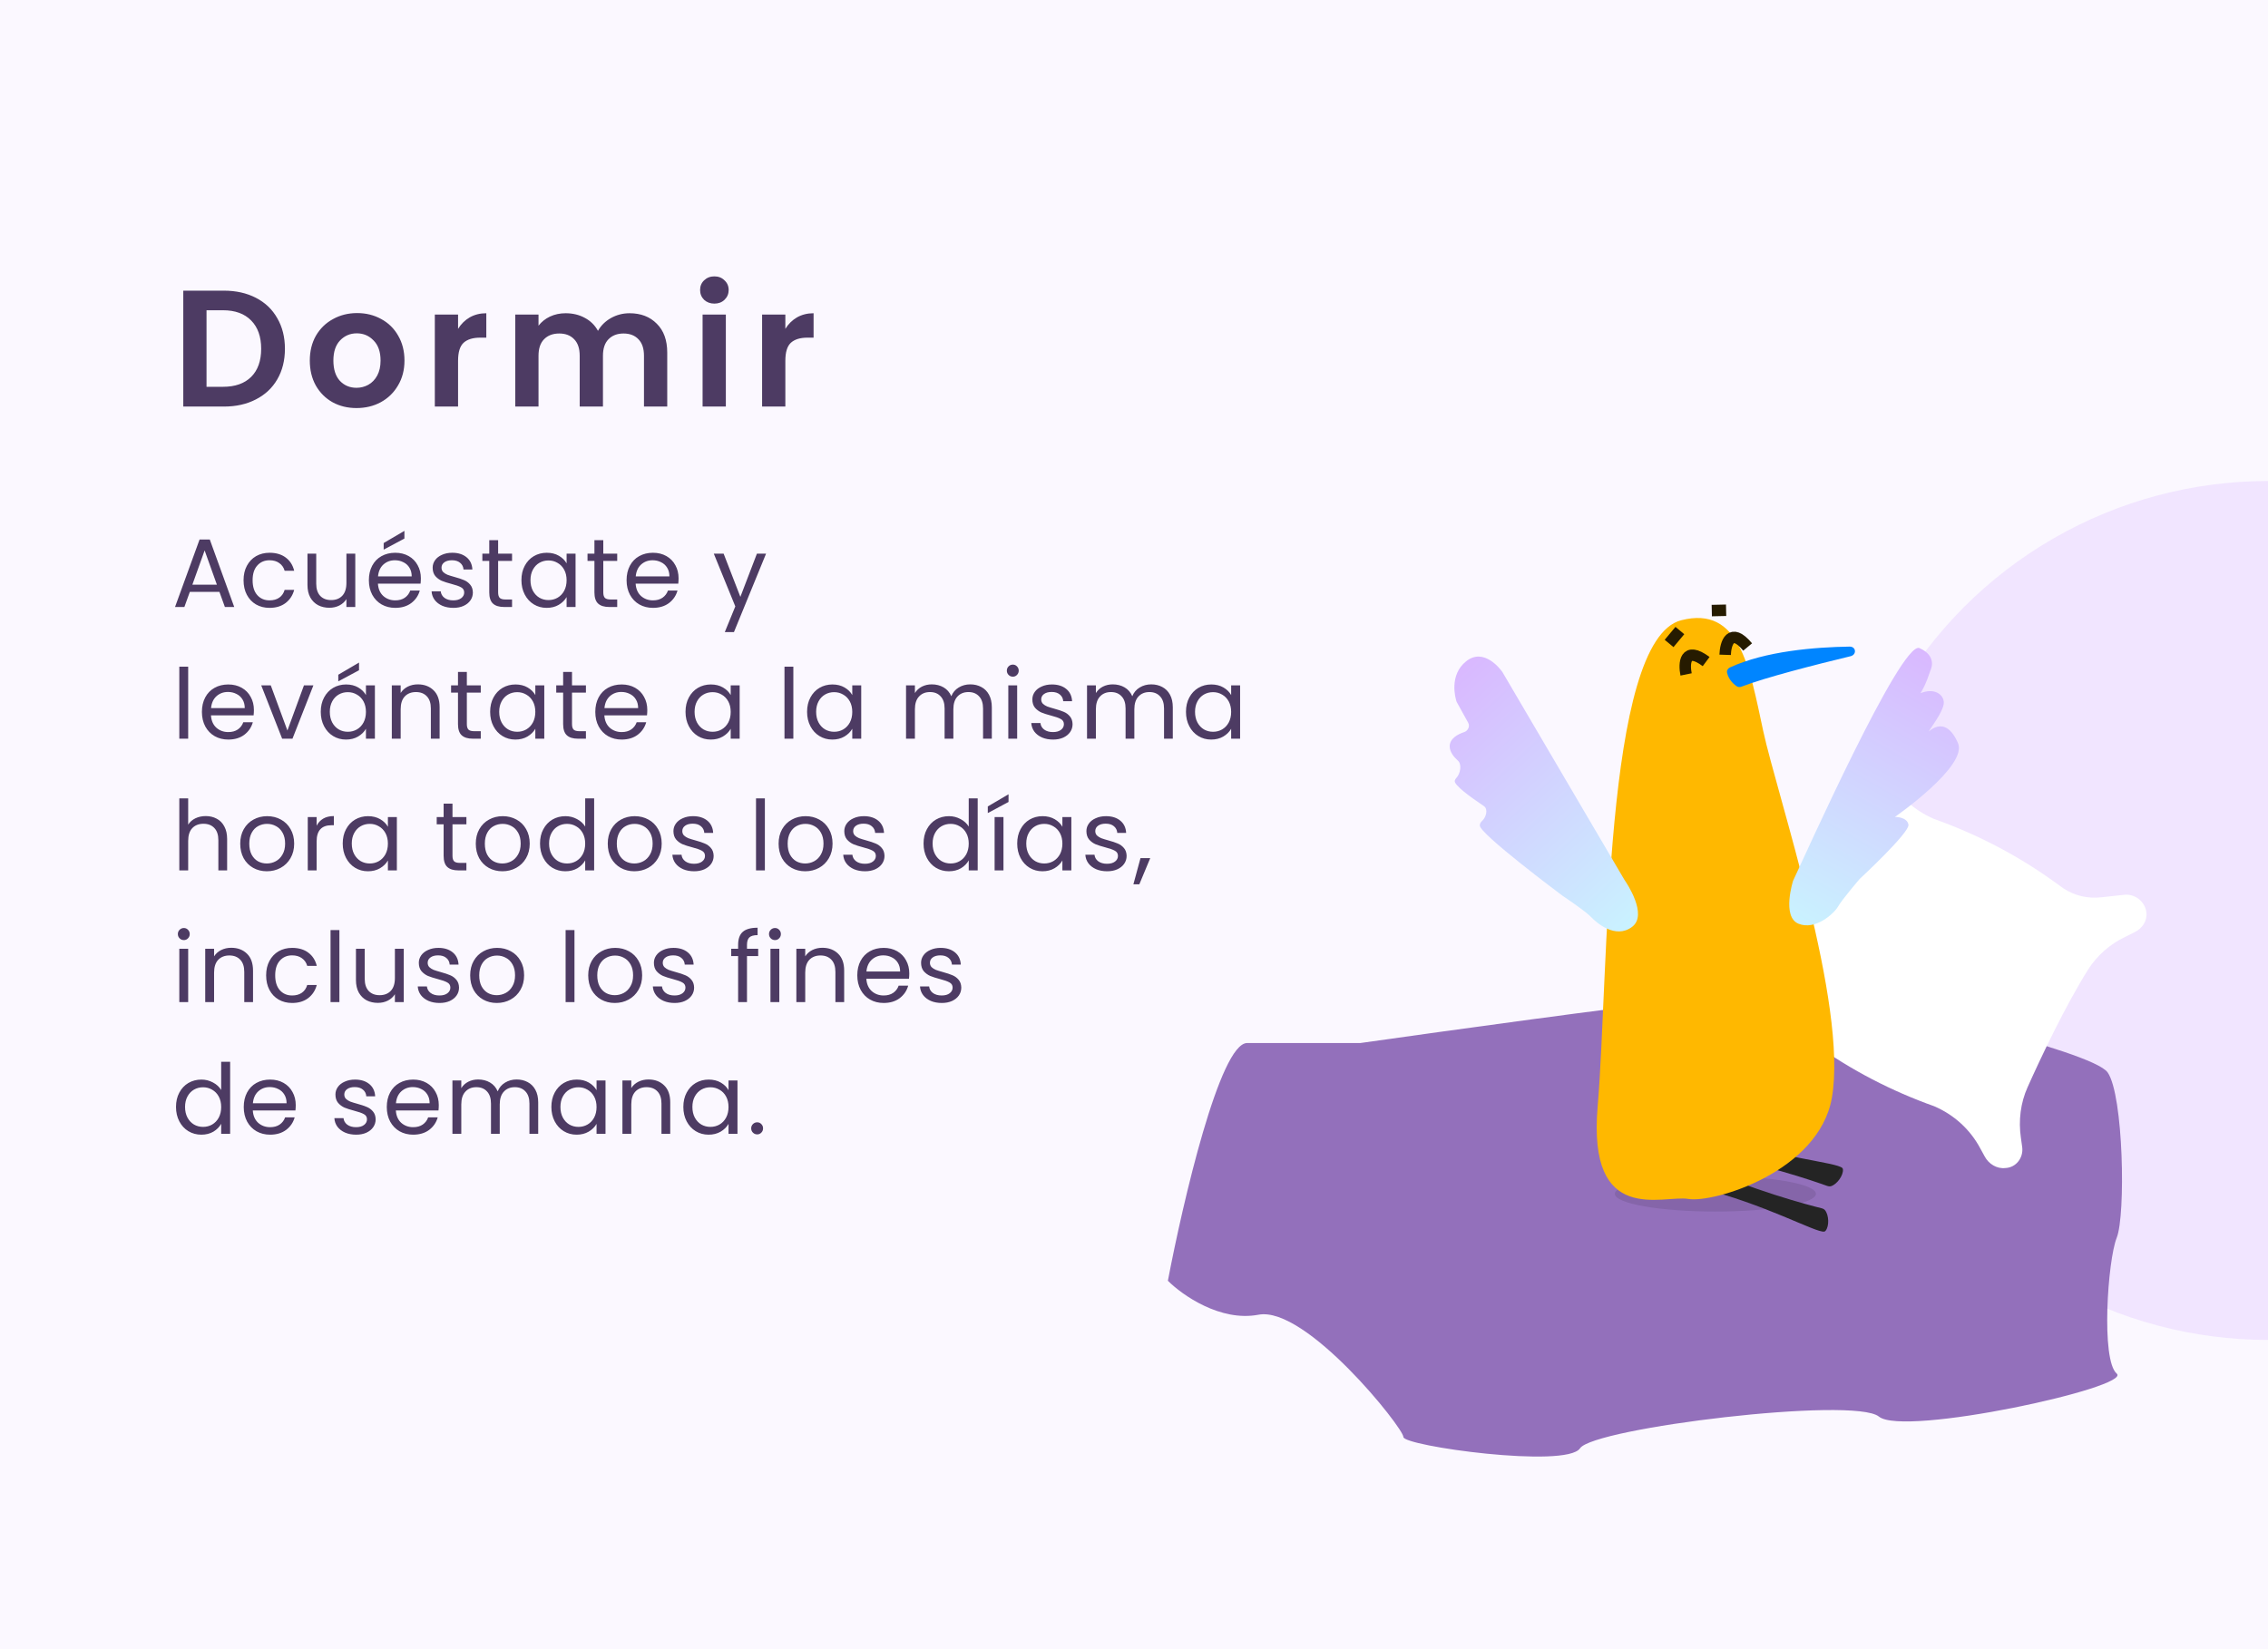 <?xml version="1.0" encoding="UTF-8"?> <svg xmlns="http://www.w3.org/2000/svg" width="396" height="288" viewBox="0 0 396 288" fill="none"><g clip-path="url(#clip0_3601_33745)"><g clip-path="url(#clip1_3601_33745)"><rect width="396" height="288" fill="white"></rect><rect width="396" height="288" fill="#D9B8FF" fill-opacity="0.1"></rect><circle opacity="0.3" cx="396" cy="159" r="75" fill="#D9B8FF"></circle><path d="M39.077 50.758C41.204 50.758 43.069 51.174 44.674 52.005C46.298 52.836 47.545 54.025 48.415 55.572C49.304 57.099 49.749 58.878 49.749 60.908C49.749 62.938 49.304 64.717 48.415 66.244C47.545 67.752 46.298 68.922 44.674 69.753C43.069 70.584 41.204 71 39.077 71H32.001V50.758H39.077ZM38.932 67.549C41.059 67.549 42.702 66.969 43.862 65.809C45.022 64.649 45.602 63.015 45.602 60.908C45.602 58.801 45.022 57.157 43.862 55.978C42.702 54.779 41.059 54.18 38.932 54.18H36.061V67.549H38.932ZM62.242 71.261C60.695 71.261 59.303 70.923 58.066 70.246C56.829 69.55 55.852 68.574 55.137 67.317C54.441 66.06 54.093 64.61 54.093 62.967C54.093 61.324 54.451 59.874 55.166 58.617C55.901 57.36 56.896 56.394 58.153 55.717C59.41 55.021 60.811 54.673 62.358 54.673C63.905 54.673 65.306 55.021 66.563 55.717C67.82 56.394 68.806 57.36 69.521 58.617C70.256 59.874 70.623 61.324 70.623 62.967C70.623 64.61 70.246 66.06 69.492 67.317C68.757 68.574 67.752 69.55 66.476 70.246C65.219 70.923 63.808 71.261 62.242 71.261ZM62.242 67.723C62.977 67.723 63.663 67.549 64.301 67.201C64.958 66.834 65.48 66.292 65.867 65.577C66.254 64.862 66.447 63.992 66.447 62.967C66.447 61.44 66.041 60.27 65.229 59.458C64.436 58.627 63.46 58.211 62.3 58.211C61.14 58.211 60.164 58.627 59.371 59.458C58.598 60.27 58.211 61.44 58.211 62.967C58.211 64.494 58.588 65.674 59.342 66.505C60.115 67.317 61.082 67.723 62.242 67.723ZM79.981 57.428C80.503 56.577 81.18 55.91 82.011 55.427C82.862 54.944 83.829 54.702 84.911 54.702V58.965H83.838C82.562 58.965 81.596 59.265 80.938 59.864C80.3 60.463 79.981 61.507 79.981 62.996V71H75.921V54.934H79.981V57.428ZM109.918 54.702C111.89 54.702 113.475 55.311 114.674 56.529C115.892 57.728 116.501 59.41 116.501 61.575V71H112.441V62.126C112.441 60.869 112.122 59.912 111.484 59.255C110.846 58.578 109.976 58.24 108.874 58.24C107.772 58.24 106.892 58.578 106.235 59.255C105.597 59.912 105.278 60.869 105.278 62.126V71H101.218V62.126C101.218 60.869 100.899 59.912 100.261 59.255C99.623 58.578 98.753 58.24 97.651 58.24C96.529 58.24 95.64 58.578 94.983 59.255C94.345 59.912 94.026 60.869 94.026 62.126V71H89.966V54.934H94.026V56.877C94.548 56.2 95.215 55.669 96.027 55.282C96.858 54.895 97.767 54.702 98.753 54.702C100.01 54.702 101.131 54.973 102.117 55.514C103.103 56.036 103.867 56.79 104.408 57.776C104.93 56.848 105.684 56.104 106.67 55.543C107.675 54.982 108.758 54.702 109.918 54.702ZM124.733 53.02C124.017 53.02 123.418 52.798 122.935 52.353C122.471 51.889 122.239 51.319 122.239 50.642C122.239 49.965 122.471 49.405 122.935 48.96C123.418 48.496 124.017 48.264 124.733 48.264C125.448 48.264 126.038 48.496 126.502 48.96C126.985 49.405 127.227 49.965 127.227 50.642C127.227 51.319 126.985 51.889 126.502 52.353C126.038 52.798 125.448 53.02 124.733 53.02ZM126.734 54.934V71H122.674V54.934H126.734ZM137.125 57.428C137.647 56.577 138.324 55.91 139.155 55.427C140.006 54.944 140.972 54.702 142.055 54.702V58.965H140.982C139.706 58.965 138.739 59.265 138.082 59.864C137.444 60.463 137.125 61.507 137.125 62.996V71H133.065V54.934H137.125V57.428Z" fill="#4D3B63"></path><path d="M38.313 103.365H33.145L32.193 106H30.561L34.845 94.219H36.63L40.897 106H39.265L38.313 103.365ZM37.871 102.107L35.729 96.123L33.587 102.107H37.871ZM42.526 101.325C42.526 100.362 42.719 99.523 43.104 98.809C43.489 98.084 44.022 97.523 44.702 97.126C45.393 96.729 46.181 96.531 47.065 96.531C48.21 96.531 49.15 96.809 49.887 97.364C50.635 97.919 51.128 98.69 51.366 99.676H49.7C49.541 99.109 49.23 98.662 48.765 98.333C48.312 98.004 47.745 97.84 47.065 97.84C46.181 97.84 45.467 98.146 44.923 98.758C44.379 99.359 44.107 100.214 44.107 101.325C44.107 102.447 44.379 103.314 44.923 103.926C45.467 104.538 46.181 104.844 47.065 104.844C47.745 104.844 48.312 104.685 48.765 104.368C49.218 104.051 49.53 103.597 49.7 103.008H51.366C51.117 103.96 50.618 104.725 49.87 105.303C49.122 105.87 48.187 106.153 47.065 106.153C46.181 106.153 45.393 105.955 44.702 105.558C44.022 105.161 43.489 104.6 43.104 103.875C42.719 103.15 42.526 102.3 42.526 101.325ZM62.032 96.684V106H60.485V104.623C60.191 105.099 59.777 105.473 59.244 105.745C58.723 106.006 58.145 106.136 57.51 106.136C56.785 106.136 56.133 105.989 55.555 105.694C54.977 105.388 54.518 104.935 54.178 104.334C53.85 103.733 53.685 103.002 53.685 102.141V96.684H55.215V101.937C55.215 102.855 55.448 103.563 55.912 104.062C56.377 104.549 57.012 104.793 57.816 104.793C58.644 104.793 59.295 104.538 59.771 104.028C60.247 103.518 60.485 102.776 60.485 101.801V96.684H62.032ZM73.484 100.985C73.484 101.28 73.467 101.591 73.433 101.92H65.987C66.044 102.838 66.356 103.558 66.922 104.079C67.5 104.589 68.197 104.844 69.013 104.844C69.682 104.844 70.237 104.691 70.679 104.385C71.133 104.068 71.45 103.648 71.631 103.127H73.297C73.048 104.022 72.549 104.753 71.801 105.32C71.053 105.875 70.124 106.153 69.013 106.153C68.129 106.153 67.336 105.955 66.633 105.558C65.942 105.161 65.398 104.6 65.001 103.875C64.605 103.138 64.406 102.288 64.406 101.325C64.406 100.362 64.599 99.517 64.984 98.792C65.37 98.067 65.908 97.511 66.599 97.126C67.302 96.729 68.107 96.531 69.013 96.531C69.897 96.531 70.679 96.724 71.359 97.109C72.039 97.494 72.561 98.027 72.923 98.707C73.297 99.376 73.484 100.135 73.484 100.985ZM71.886 100.662C71.886 100.073 71.756 99.568 71.495 99.149C71.235 98.718 70.878 98.395 70.424 98.18C69.982 97.953 69.489 97.84 68.945 97.84C68.163 97.84 67.495 98.089 66.939 98.588C66.395 99.087 66.084 99.778 66.004 100.662H71.886ZM70.611 94.049L66.99 95.987V94.831L70.611 92.706V94.049ZM79.164 106.153C78.45 106.153 77.81 106.034 77.243 105.796C76.677 105.547 76.229 105.207 75.9 104.776C75.572 104.334 75.39 103.83 75.356 103.263H76.954C77 103.728 77.215 104.107 77.6 104.402C77.997 104.697 78.513 104.844 79.147 104.844C79.737 104.844 80.201 104.714 80.541 104.453C80.881 104.192 81.051 103.864 81.051 103.467C81.051 103.059 80.87 102.759 80.507 102.566C80.145 102.362 79.584 102.164 78.824 101.971C78.133 101.79 77.566 101.608 77.124 101.427C76.694 101.234 76.32 100.957 76.002 100.594C75.696 100.22 75.543 99.733 75.543 99.132C75.543 98.656 75.685 98.22 75.968 97.823C76.252 97.426 76.654 97.115 77.175 96.888C77.697 96.65 78.292 96.531 78.96 96.531C79.992 96.531 80.825 96.792 81.459 97.313C82.094 97.834 82.434 98.548 82.479 99.455H80.932C80.898 98.968 80.7 98.577 80.337 98.282C79.986 97.987 79.51 97.84 78.909 97.84C78.354 97.84 77.912 97.959 77.583 98.197C77.255 98.435 77.09 98.747 77.09 99.132C77.09 99.438 77.187 99.693 77.379 99.897C77.583 100.09 77.833 100.248 78.127 100.373C78.433 100.486 78.853 100.617 79.385 100.764C80.054 100.945 80.598 101.127 81.017 101.308C81.437 101.478 81.794 101.739 82.088 102.09C82.394 102.441 82.553 102.9 82.564 103.467C82.564 103.977 82.423 104.436 82.139 104.844C81.856 105.252 81.454 105.575 80.932 105.813C80.422 106.04 79.833 106.153 79.164 106.153ZM86.975 97.959V103.45C86.975 103.903 87.071 104.226 87.264 104.419C87.457 104.6 87.791 104.691 88.267 104.691H89.406V106H88.012C87.151 106 86.505 105.802 86.074 105.405C85.643 105.008 85.428 104.357 85.428 103.45V97.959H84.221V96.684H85.428V94.338H86.975V96.684H89.406V97.959H86.975ZM91.043 101.308C91.043 100.356 91.235 99.523 91.621 98.809C92.006 98.084 92.533 97.523 93.201 97.126C93.882 96.729 94.635 96.531 95.463 96.531C96.278 96.531 96.987 96.707 97.588 97.058C98.188 97.409 98.636 97.851 98.93 98.384V96.684H100.494V106H98.93V104.266C98.624 104.81 98.165 105.263 97.553 105.626C96.953 105.977 96.25 106.153 95.445 106.153C94.618 106.153 93.87 105.949 93.201 105.541C92.533 105.133 92.006 104.561 91.621 103.824C91.235 103.087 91.043 102.249 91.043 101.308ZM98.93 101.325C98.93 100.622 98.789 100.01 98.505 99.489C98.222 98.968 97.837 98.571 97.35 98.299C96.874 98.016 96.347 97.874 95.769 97.874C95.191 97.874 94.663 98.01 94.188 98.282C93.712 98.554 93.332 98.951 93.049 99.472C92.765 99.993 92.624 100.605 92.624 101.308C92.624 102.022 92.765 102.645 93.049 103.178C93.332 103.699 93.712 104.102 94.188 104.385C94.663 104.657 95.191 104.793 95.769 104.793C96.347 104.793 96.874 104.657 97.35 104.385C97.837 104.102 98.222 103.699 98.505 103.178C98.789 102.645 98.93 102.028 98.93 101.325ZM105.336 97.959V103.45C105.336 103.903 105.432 104.226 105.625 104.419C105.817 104.6 106.152 104.691 106.628 104.691H107.767V106H106.373C105.511 106 104.865 105.802 104.435 105.405C104.004 105.008 103.789 104.357 103.789 103.45V97.959H102.582V96.684H103.789V94.338H105.336V96.684H107.767V97.959H105.336ZM118.481 100.985C118.481 101.28 118.464 101.591 118.43 101.92H110.984C111.041 102.838 111.352 103.558 111.919 104.079C112.497 104.589 113.194 104.844 114.01 104.844C114.679 104.844 115.234 104.691 115.676 104.385C116.129 104.068 116.447 103.648 116.628 103.127H118.294C118.045 104.022 117.546 104.753 116.798 105.32C116.05 105.875 115.121 106.153 114.01 106.153C113.126 106.153 112.333 105.955 111.63 105.558C110.939 105.161 110.395 104.6 109.998 103.875C109.601 103.138 109.403 102.288 109.403 101.325C109.403 100.362 109.596 99.517 109.981 98.792C110.366 98.067 110.905 97.511 111.596 97.126C112.299 96.729 113.103 96.531 114.01 96.531C114.894 96.531 115.676 96.724 116.356 97.109C117.036 97.494 117.557 98.027 117.92 98.707C118.294 99.376 118.481 100.135 118.481 100.985ZM116.883 100.662C116.883 100.073 116.753 99.568 116.492 99.149C116.231 98.718 115.874 98.395 115.421 98.18C114.979 97.953 114.486 97.84 113.942 97.84C113.16 97.84 112.491 98.089 111.936 98.588C111.392 99.087 111.08 99.778 111.001 100.662H116.883ZM133.759 96.684L128.149 110.386H126.551L128.387 105.898L124.63 96.684H126.347L129.271 104.232L132.161 96.684H133.759ZM32.856 116.42V129H31.309V116.42H32.856ZM44.333 123.985C44.333 124.28 44.316 124.591 44.282 124.92H36.836C36.892 125.838 37.204 126.558 37.771 127.079C38.349 127.589 39.046 127.844 39.862 127.844C40.53 127.844 41.086 127.691 41.528 127.385C41.981 127.068 42.298 126.648 42.48 126.127H44.146C43.896 127.022 43.398 127.753 42.65 128.32C41.902 128.875 40.972 129.153 39.862 129.153C38.978 129.153 38.184 128.955 37.482 128.558C36.79 128.161 36.246 127.6 35.85 126.875C35.453 126.138 35.255 125.288 35.255 124.325C35.255 123.362 35.447 122.517 35.833 121.792C36.218 121.067 36.756 120.511 37.448 120.126C38.15 119.729 38.955 119.531 39.862 119.531C40.746 119.531 41.528 119.724 42.208 120.109C42.888 120.494 43.409 121.027 43.772 121.707C44.146 122.376 44.333 123.135 44.333 123.985ZM42.735 123.662C42.735 123.073 42.604 122.568 42.344 122.149C42.083 121.718 41.726 121.395 41.273 121.18C40.831 120.953 40.338 120.84 39.794 120.84C39.012 120.84 38.343 121.089 37.788 121.588C37.244 122.087 36.932 122.778 36.853 123.662H42.735ZM50.183 127.572L53.073 119.684H54.722L51.067 129H49.265L45.61 119.684H47.276L50.183 127.572ZM56.006 124.308C56.006 123.356 56.199 122.523 56.584 121.809C56.969 121.084 57.496 120.523 58.165 120.126C58.845 119.729 59.599 119.531 60.426 119.531C61.242 119.531 61.95 119.707 62.551 120.058C63.152 120.409 63.599 120.851 63.894 121.384V119.684H65.458V129H63.894V127.266C63.588 127.81 63.129 128.263 62.517 128.626C61.916 128.977 61.214 129.153 60.409 129.153C59.582 129.153 58.834 128.949 58.165 128.541C57.496 128.133 56.969 127.561 56.584 126.824C56.199 126.087 56.006 125.249 56.006 124.308ZM63.894 124.325C63.894 123.622 63.752 123.01 63.469 122.489C63.186 121.968 62.8 121.571 62.313 121.299C61.837 121.016 61.31 120.874 60.732 120.874C60.154 120.874 59.627 121.01 59.151 121.282C58.675 121.554 58.295 121.951 58.012 122.472C57.729 122.993 57.587 123.605 57.587 124.308C57.587 125.022 57.729 125.645 58.012 126.178C58.295 126.699 58.675 127.102 59.151 127.385C59.627 127.657 60.154 127.793 60.732 127.793C61.31 127.793 61.837 127.657 62.313 127.385C62.8 127.102 63.186 126.699 63.469 126.178C63.752 125.645 63.894 125.028 63.894 124.325ZM62.687 117.049L59.066 118.987V117.831L62.687 115.706V117.049ZM72.951 119.514C74.085 119.514 75.002 119.86 75.705 120.551C76.408 121.231 76.759 122.217 76.759 123.509V129H75.229V123.73C75.229 122.801 74.997 122.092 74.532 121.605C74.067 121.106 73.433 120.857 72.628 120.857C71.812 120.857 71.16 121.112 70.673 121.622C70.197 122.132 69.959 122.874 69.959 123.849V129H68.412V119.684H69.959V121.01C70.265 120.534 70.679 120.166 71.2 119.905C71.733 119.644 72.317 119.514 72.951 119.514ZM81.513 120.959V126.45C81.513 126.903 81.609 127.226 81.802 127.419C81.995 127.6 82.329 127.691 82.805 127.691H83.944V129H82.55C81.689 129 81.043 128.802 80.612 128.405C80.181 128.008 79.966 127.357 79.966 126.45V120.959H78.759V119.684H79.966V117.338H81.513V119.684H83.944V120.959H81.513ZM85.581 124.308C85.581 123.356 85.773 122.523 86.159 121.809C86.544 121.084 87.071 120.523 87.74 120.126C88.42 119.729 89.173 119.531 90.001 119.531C90.817 119.531 91.525 119.707 92.126 120.058C92.726 120.409 93.174 120.851 93.469 121.384V119.684H95.033V129H93.469V127.266C93.163 127.81 92.704 128.263 92.092 128.626C91.491 128.977 90.788 129.153 89.984 129.153C89.156 129.153 88.408 128.949 87.74 128.541C87.071 128.133 86.544 127.561 86.159 126.824C85.773 126.087 85.581 125.249 85.581 124.308ZM93.469 124.325C93.469 123.622 93.327 123.01 93.044 122.489C92.76 121.968 92.375 121.571 91.888 121.299C91.412 121.016 90.885 120.874 90.307 120.874C89.729 120.874 89.202 121.01 88.726 121.282C88.25 121.554 87.87 121.951 87.587 122.472C87.303 122.993 87.162 123.605 87.162 124.308C87.162 125.022 87.303 125.645 87.587 126.178C87.87 126.699 88.25 127.102 88.726 127.385C89.202 127.657 89.729 127.793 90.307 127.793C90.885 127.793 91.412 127.657 91.888 127.385C92.375 127.102 92.76 126.699 93.044 126.178C93.327 125.645 93.469 125.028 93.469 124.325ZM99.874 120.959V126.45C99.874 126.903 99.97 127.226 100.163 127.419C100.356 127.6 100.69 127.691 101.166 127.691H102.305V129H100.911C100.05 129 99.403 128.802 98.973 128.405C98.542 128.008 98.327 127.357 98.327 126.45V120.959H97.12V119.684H98.327V117.338H99.874V119.684H102.305V120.959H99.874ZM113.019 123.985C113.019 124.28 113.002 124.591 112.968 124.92H105.522C105.579 125.838 105.891 126.558 106.457 127.079C107.035 127.589 107.732 127.844 108.548 127.844C109.217 127.844 109.772 127.691 110.214 127.385C110.668 127.068 110.985 126.648 111.166 126.127H112.832C112.583 127.022 112.084 127.753 111.336 128.32C110.588 128.875 109.659 129.153 108.548 129.153C107.664 129.153 106.871 128.955 106.168 128.558C105.477 128.161 104.933 127.6 104.536 126.875C104.14 126.138 103.941 125.288 103.941 124.325C103.941 123.362 104.134 122.517 104.519 121.792C104.905 121.067 105.443 120.511 106.134 120.126C106.837 119.729 107.642 119.531 108.548 119.531C109.432 119.531 110.214 119.724 110.894 120.109C111.574 120.494 112.096 121.027 112.458 121.707C112.832 122.376 113.019 123.135 113.019 123.985ZM111.421 123.662C111.421 123.073 111.291 122.568 111.03 122.149C110.77 121.718 110.413 121.395 109.959 121.18C109.517 120.953 109.024 120.84 108.48 120.84C107.698 120.84 107.03 121.089 106.474 121.588C105.93 122.087 105.619 122.778 105.539 123.662H111.421ZM119.695 124.308C119.695 123.356 119.888 122.523 120.273 121.809C120.659 121.084 121.186 120.523 121.854 120.126C122.534 119.729 123.288 119.531 124.115 119.531C124.931 119.531 125.64 119.707 126.24 120.058C126.841 120.409 127.289 120.851 127.583 121.384V119.684H129.147V129H127.583V127.266C127.277 127.81 126.818 128.263 126.206 128.626C125.606 128.977 124.903 129.153 124.098 129.153C123.271 129.153 122.523 128.949 121.854 128.541C121.186 128.133 120.659 127.561 120.273 126.824C119.888 126.087 119.695 125.249 119.695 124.308ZM127.583 124.325C127.583 123.622 127.442 123.01 127.158 122.489C126.875 121.968 126.49 121.571 126.002 121.299C125.526 121.016 124.999 120.874 124.421 120.874C123.843 120.874 123.316 121.01 122.84 121.282C122.364 121.554 121.985 121.951 121.701 122.472C121.418 122.993 121.276 123.605 121.276 124.308C121.276 125.022 121.418 125.645 121.701 126.178C121.985 126.699 122.364 127.102 122.84 127.385C123.316 127.657 123.843 127.793 124.421 127.793C124.999 127.793 125.526 127.657 126.002 127.385C126.49 127.102 126.875 126.699 127.158 126.178C127.442 125.645 127.583 125.028 127.583 124.325ZM138.521 116.42V129H136.974V116.42H138.521ZM140.92 124.308C140.92 123.356 141.112 122.523 141.498 121.809C141.883 121.084 142.41 120.523 143.079 120.126C143.759 119.729 144.512 119.531 145.34 119.531C146.156 119.531 146.864 119.707 147.465 120.058C148.065 120.409 148.513 120.851 148.808 121.384V119.684H150.372V129H148.808V127.266C148.502 127.81 148.043 128.263 147.431 128.626C146.83 128.977 146.127 129.153 145.323 129.153C144.495 129.153 143.747 128.949 143.079 128.541C142.41 128.133 141.883 127.561 141.498 126.824C141.112 126.087 140.92 125.249 140.92 124.308ZM148.808 124.325C148.808 123.622 148.666 123.01 148.383 122.489C148.099 121.968 147.714 121.571 147.227 121.299C146.751 121.016 146.224 120.874 145.646 120.874C145.068 120.874 144.541 121.01 144.065 121.282C143.589 121.554 143.209 121.951 142.926 122.472C142.642 122.993 142.501 123.605 142.501 124.308C142.501 125.022 142.642 125.645 142.926 126.178C143.209 126.699 143.589 127.102 144.065 127.385C144.541 127.657 145.068 127.793 145.646 127.793C146.224 127.793 146.751 127.657 147.227 127.385C147.714 127.102 148.099 126.699 148.383 126.178C148.666 125.645 148.808 125.028 148.808 124.325ZM169.401 119.514C170.126 119.514 170.772 119.667 171.339 119.973C171.906 120.268 172.353 120.715 172.682 121.316C173.011 121.917 173.175 122.648 173.175 123.509V129H171.645V123.73C171.645 122.801 171.413 122.092 170.948 121.605C170.495 121.106 169.877 120.857 169.095 120.857C168.29 120.857 167.65 121.118 167.174 121.639C166.698 122.149 166.46 122.891 166.46 123.866V129H164.93V123.73C164.93 122.801 164.698 122.092 164.233 121.605C163.78 121.106 163.162 120.857 162.38 120.857C161.575 120.857 160.935 121.118 160.459 121.639C159.983 122.149 159.745 122.891 159.745 123.866V129H158.198V119.684H159.745V121.027C160.051 120.54 160.459 120.166 160.969 119.905C161.49 119.644 162.063 119.514 162.686 119.514C163.468 119.514 164.159 119.69 164.76 120.041C165.361 120.392 165.808 120.908 166.103 121.588C166.364 120.931 166.794 120.421 167.395 120.058C167.996 119.695 168.664 119.514 169.401 119.514ZM176.852 118.171C176.557 118.171 176.308 118.069 176.104 117.865C175.9 117.661 175.798 117.412 175.798 117.117C175.798 116.822 175.9 116.573 176.104 116.369C176.308 116.165 176.557 116.063 176.852 116.063C177.135 116.063 177.373 116.165 177.566 116.369C177.77 116.573 177.872 116.822 177.872 117.117C177.872 117.412 177.77 117.661 177.566 117.865C177.373 118.069 177.135 118.171 176.852 118.171ZM177.6 119.684V129H176.053V119.684H177.6ZM183.874 129.153C183.16 129.153 182.52 129.034 181.953 128.796C181.387 128.547 180.939 128.207 180.61 127.776C180.282 127.334 180.1 126.83 180.066 126.263H181.664C181.71 126.728 181.925 127.107 182.31 127.402C182.707 127.697 183.223 127.844 183.857 127.844C184.447 127.844 184.911 127.714 185.251 127.453C185.591 127.192 185.761 126.864 185.761 126.467C185.761 126.059 185.58 125.759 185.217 125.566C184.855 125.362 184.294 125.164 183.534 124.971C182.843 124.79 182.276 124.608 181.834 124.427C181.404 124.234 181.03 123.957 180.712 123.594C180.406 123.22 180.253 122.733 180.253 122.132C180.253 121.656 180.395 121.22 180.678 120.823C180.962 120.426 181.364 120.115 181.885 119.888C182.407 119.65 183.002 119.531 183.67 119.531C184.702 119.531 185.535 119.792 186.169 120.313C186.804 120.834 187.144 121.548 187.189 122.455H185.642C185.608 121.968 185.41 121.577 185.047 121.282C184.696 120.987 184.22 120.84 183.619 120.84C183.064 120.84 182.622 120.959 182.293 121.197C181.965 121.435 181.8 121.747 181.8 122.132C181.8 122.438 181.897 122.693 182.089 122.897C182.293 123.09 182.543 123.248 182.837 123.373C183.143 123.486 183.563 123.617 184.095 123.764C184.764 123.945 185.308 124.127 185.727 124.308C186.147 124.478 186.504 124.739 186.798 125.09C187.104 125.441 187.263 125.9 187.274 126.467C187.274 126.977 187.133 127.436 186.849 127.844C186.566 128.252 186.164 128.575 185.642 128.813C185.132 129.04 184.543 129.153 183.874 129.153ZM201.001 119.514C201.726 119.514 202.372 119.667 202.939 119.973C203.506 120.268 203.953 120.715 204.282 121.316C204.611 121.917 204.775 122.648 204.775 123.509V129H203.245V123.73C203.245 122.801 203.013 122.092 202.548 121.605C202.095 121.106 201.477 120.857 200.695 120.857C199.89 120.857 199.25 121.118 198.774 121.639C198.298 122.149 198.06 122.891 198.06 123.866V129H196.53V123.73C196.53 122.801 196.298 122.092 195.833 121.605C195.38 121.106 194.762 120.857 193.98 120.857C193.175 120.857 192.535 121.118 192.059 121.639C191.583 122.149 191.345 122.891 191.345 123.866V129H189.798V119.684H191.345V121.027C191.651 120.54 192.059 120.166 192.569 119.905C193.09 119.644 193.663 119.514 194.286 119.514C195.068 119.514 195.759 119.69 196.36 120.041C196.961 120.392 197.408 120.908 197.703 121.588C197.964 120.931 198.394 120.421 198.995 120.058C199.596 119.695 200.264 119.514 201.001 119.514ZM207.075 124.308C207.075 123.356 207.267 122.523 207.653 121.809C208.038 121.084 208.565 120.523 209.234 120.126C209.914 119.729 210.667 119.531 211.495 119.531C212.311 119.531 213.019 119.707 213.62 120.058C214.22 120.409 214.668 120.851 214.963 121.384V119.684H216.527V129H214.963V127.266C214.657 127.81 214.198 128.263 213.586 128.626C212.985 128.977 212.282 129.153 211.478 129.153C210.65 129.153 209.902 128.949 209.234 128.541C208.565 128.133 208.038 127.561 207.653 126.824C207.267 126.087 207.075 125.249 207.075 124.308ZM214.963 124.325C214.963 123.622 214.821 123.01 214.538 122.489C214.254 121.968 213.869 121.571 213.382 121.299C212.906 121.016 212.379 120.874 211.801 120.874C211.223 120.874 210.696 121.01 210.22 121.282C209.744 121.554 209.364 121.951 209.081 122.472C208.797 122.993 208.656 123.605 208.656 124.308C208.656 125.022 208.797 125.645 209.081 126.178C209.364 126.699 209.744 127.102 210.22 127.385C210.696 127.657 211.223 127.793 211.801 127.793C212.379 127.793 212.906 127.657 213.382 127.385C213.869 127.102 214.254 126.699 214.538 126.178C214.821 125.645 214.963 125.028 214.963 124.325ZM35.933 142.514C36.636 142.514 37.27 142.667 37.837 142.973C38.404 143.268 38.846 143.715 39.163 144.316C39.492 144.917 39.656 145.648 39.656 146.509V152H38.126V146.73C38.126 145.801 37.894 145.092 37.429 144.605C36.964 144.106 36.33 143.857 35.525 143.857C34.709 143.857 34.057 144.112 33.57 144.622C33.094 145.132 32.856 145.874 32.856 146.849V152H31.309V139.42H32.856V144.01C33.162 143.534 33.581 143.166 34.114 142.905C34.658 142.644 35.264 142.514 35.933 142.514ZM46.586 152.153C45.713 152.153 44.92 151.955 44.206 151.558C43.503 151.161 42.948 150.6 42.54 149.875C42.143 149.138 41.945 148.288 41.945 147.325C41.945 146.373 42.149 145.534 42.557 144.809C42.976 144.072 43.543 143.511 44.257 143.126C44.971 142.729 45.77 142.531 46.654 142.531C47.538 142.531 48.337 142.729 49.051 143.126C49.765 143.511 50.326 144.067 50.734 144.792C51.153 145.517 51.363 146.362 51.363 147.325C51.363 148.288 51.148 149.138 50.717 149.875C50.298 150.6 49.725 151.161 49 151.558C48.275 151.955 47.47 152.153 46.586 152.153ZM46.586 150.793C47.141 150.793 47.663 150.663 48.15 150.402C48.637 150.141 49.028 149.75 49.323 149.229C49.629 148.708 49.782 148.073 49.782 147.325C49.782 146.577 49.635 145.942 49.34 145.421C49.045 144.9 48.66 144.514 48.184 144.265C47.708 144.004 47.192 143.874 46.637 143.874C46.07 143.874 45.549 144.004 45.073 144.265C44.608 144.514 44.234 144.9 43.951 145.421C43.668 145.942 43.526 146.577 43.526 147.325C43.526 148.084 43.662 148.725 43.934 149.246C44.217 149.767 44.591 150.158 45.056 150.419C45.521 150.668 46.031 150.793 46.586 150.793ZM55.284 144.197C55.556 143.664 55.941 143.251 56.44 142.956C56.95 142.661 57.568 142.514 58.293 142.514V144.112H57.885C56.151 144.112 55.284 145.053 55.284 146.934V152H53.737V142.684H55.284V144.197ZM59.841 147.308C59.841 146.356 60.033 145.523 60.419 144.809C60.804 144.084 61.331 143.523 62 143.126C62.68 142.729 63.434 142.531 64.261 142.531C65.077 142.531 65.785 142.707 66.386 143.058C66.987 143.409 67.434 143.851 67.729 144.384V142.684H69.293V152H67.729V150.266C67.423 150.81 66.964 151.263 66.352 151.626C65.751 151.977 65.049 152.153 64.244 152.153C63.416 152.153 62.669 151.949 62 151.541C61.331 151.133 60.804 150.561 60.419 149.824C60.033 149.087 59.841 148.249 59.841 147.308ZM67.729 147.325C67.729 146.622 67.587 146.01 67.304 145.489C67.02 144.968 66.635 144.571 66.148 144.299C65.672 144.016 65.145 143.874 64.567 143.874C63.989 143.874 63.462 144.01 62.986 144.282C62.51 144.554 62.13 144.951 61.847 145.472C61.563 145.993 61.422 146.605 61.422 147.308C61.422 148.022 61.563 148.645 61.847 149.178C62.13 149.699 62.51 150.102 62.986 150.385C63.462 150.657 63.989 150.793 64.567 150.793C65.145 150.793 65.672 150.657 66.148 150.385C66.635 150.102 67.02 149.699 67.304 149.178C67.587 148.645 67.729 148.028 67.729 147.325ZM79.006 143.959V149.45C79.006 149.903 79.103 150.226 79.295 150.419C79.488 150.6 79.822 150.691 80.298 150.691H81.437V152H80.043C79.182 152 78.536 151.802 78.105 151.405C77.675 151.008 77.459 150.357 77.459 149.45V143.959H76.252V142.684H77.459V140.338H79.006V142.684H81.437V143.959H79.006ZM87.715 152.153C86.842 152.153 86.049 151.955 85.335 151.558C84.632 151.161 84.077 150.6 83.669 149.875C83.272 149.138 83.074 148.288 83.074 147.325C83.074 146.373 83.278 145.534 83.686 144.809C84.105 144.072 84.672 143.511 85.386 143.126C86.1 142.729 86.899 142.531 87.783 142.531C88.667 142.531 89.466 142.729 90.18 143.126C90.894 143.511 91.455 144.067 91.863 144.792C92.282 145.517 92.492 146.362 92.492 147.325C92.492 148.288 92.276 149.138 91.846 149.875C91.426 150.6 90.854 151.161 90.129 151.558C89.403 151.955 88.599 152.153 87.715 152.153ZM87.715 150.793C88.27 150.793 88.791 150.663 89.279 150.402C89.766 150.141 90.157 149.75 90.452 149.229C90.758 148.708 90.911 148.073 90.911 147.325C90.911 146.577 90.763 145.942 90.469 145.421C90.174 144.9 89.789 144.514 89.313 144.265C88.837 144.004 88.321 143.874 87.766 143.874C87.199 143.874 86.678 144.004 86.202 144.265C85.737 144.514 85.363 144.9 85.08 145.421C84.796 145.942 84.655 146.577 84.655 147.325C84.655 148.084 84.791 148.725 85.063 149.246C85.346 149.767 85.72 150.158 86.185 150.419C86.649 150.668 87.159 150.793 87.715 150.793ZM94.288 147.308C94.288 146.356 94.48 145.523 94.866 144.809C95.251 144.084 95.778 143.523 96.447 143.126C97.127 142.729 97.886 142.531 98.725 142.531C99.45 142.531 100.124 142.701 100.748 143.041C101.371 143.37 101.847 143.806 102.176 144.35V139.42H103.74V152H102.176V150.249C101.87 150.804 101.416 151.263 100.816 151.626C100.215 151.977 99.512 152.153 98.708 152.153C97.88 152.153 97.127 151.949 96.447 151.541C95.778 151.133 95.251 150.561 94.866 149.824C94.48 149.087 94.288 148.249 94.288 147.308ZM102.176 147.325C102.176 146.622 102.034 146.01 101.751 145.489C101.467 144.968 101.082 144.571 100.595 144.299C100.119 144.016 99.592 143.874 99.014 143.874C98.436 143.874 97.909 144.01 97.433 144.282C96.957 144.554 96.577 144.951 96.294 145.472C96.01 145.993 95.869 146.605 95.869 147.308C95.869 148.022 96.01 148.645 96.294 149.178C96.577 149.699 96.957 150.102 97.433 150.385C97.909 150.657 98.436 150.793 99.014 150.793C99.592 150.793 100.119 150.657 100.595 150.385C101.082 150.102 101.467 149.699 101.751 149.178C102.034 148.645 102.176 148.028 102.176 147.325ZM110.757 152.153C109.884 152.153 109.091 151.955 108.377 151.558C107.674 151.161 107.119 150.6 106.711 149.875C106.314 149.138 106.116 148.288 106.116 147.325C106.116 146.373 106.32 145.534 106.728 144.809C107.147 144.072 107.714 143.511 108.428 143.126C109.142 142.729 109.941 142.531 110.825 142.531C111.709 142.531 112.508 142.729 113.222 143.126C113.936 143.511 114.497 144.067 114.905 144.792C115.324 145.517 115.534 146.362 115.534 147.325C115.534 148.288 115.319 149.138 114.888 149.875C114.469 150.6 113.896 151.161 113.171 151.558C112.446 151.955 111.641 152.153 110.757 152.153ZM110.757 150.793C111.312 150.793 111.834 150.663 112.321 150.402C112.808 150.141 113.199 149.75 113.494 149.229C113.8 148.708 113.953 148.073 113.953 147.325C113.953 146.577 113.806 145.942 113.511 145.421C113.216 144.9 112.831 144.514 112.355 144.265C111.879 144.004 111.363 143.874 110.808 143.874C110.241 143.874 109.72 144.004 109.244 144.265C108.779 144.514 108.405 144.9 108.122 145.421C107.839 145.942 107.697 146.577 107.697 147.325C107.697 148.084 107.833 148.725 108.105 149.246C108.388 149.767 108.762 150.158 109.227 150.419C109.692 150.668 110.202 150.793 110.757 150.793ZM121.206 152.153C120.492 152.153 119.852 152.034 119.285 151.796C118.718 151.547 118.271 151.207 117.942 150.776C117.613 150.334 117.432 149.83 117.398 149.263H118.996C119.041 149.728 119.257 150.107 119.642 150.402C120.039 150.697 120.554 150.844 121.189 150.844C121.778 150.844 122.243 150.714 122.583 150.453C122.923 150.192 123.093 149.864 123.093 149.467C123.093 149.059 122.912 148.759 122.549 148.566C122.186 148.362 121.625 148.164 120.866 147.971C120.175 147.79 119.608 147.608 119.166 147.427C118.735 147.234 118.361 146.957 118.044 146.594C117.738 146.22 117.585 145.733 117.585 145.132C117.585 144.656 117.727 144.22 118.01 143.823C118.293 143.426 118.696 143.115 119.217 142.888C119.738 142.65 120.333 142.531 121.002 142.531C122.033 142.531 122.866 142.792 123.501 143.313C124.136 143.834 124.476 144.548 124.521 145.455H122.974C122.94 144.968 122.742 144.577 122.379 144.282C122.028 143.987 121.552 143.84 120.951 143.84C120.396 143.84 119.954 143.959 119.625 144.197C119.296 144.435 119.132 144.747 119.132 145.132C119.132 145.438 119.228 145.693 119.421 145.897C119.625 146.09 119.874 146.248 120.169 146.373C120.475 146.486 120.894 146.617 121.427 146.764C122.096 146.945 122.64 147.127 123.059 147.308C123.478 147.478 123.835 147.739 124.13 148.09C124.436 148.441 124.595 148.9 124.606 149.467C124.606 149.977 124.464 150.436 124.181 150.844C123.898 151.252 123.495 151.575 122.974 151.813C122.464 152.04 121.875 152.153 121.206 152.153ZM133.549 139.42V152H132.002V139.42H133.549ZM140.589 152.153C139.716 152.153 138.923 151.955 138.209 151.558C137.506 151.161 136.951 150.6 136.543 149.875C136.146 149.138 135.948 148.288 135.948 147.325C135.948 146.373 136.152 145.534 136.56 144.809C136.979 144.072 137.546 143.511 138.26 143.126C138.974 142.729 139.773 142.531 140.657 142.531C141.541 142.531 142.34 142.729 143.054 143.126C143.768 143.511 144.329 144.067 144.737 144.792C145.156 145.517 145.366 146.362 145.366 147.325C145.366 148.288 145.15 149.138 144.72 149.875C144.3 150.6 143.728 151.161 143.003 151.558C142.277 151.955 141.473 152.153 140.589 152.153ZM140.589 150.793C141.144 150.793 141.665 150.663 142.153 150.402C142.64 150.141 143.031 149.75 143.326 149.229C143.632 148.708 143.785 148.073 143.785 147.325C143.785 146.577 143.637 145.942 143.343 145.421C143.048 144.9 142.663 144.514 142.187 144.265C141.711 144.004 141.195 143.874 140.64 143.874C140.073 143.874 139.552 144.004 139.076 144.265C138.611 144.514 138.237 144.9 137.954 145.421C137.67 145.942 137.529 146.577 137.529 147.325C137.529 148.084 137.665 148.725 137.937 149.246C138.22 149.767 138.594 150.158 139.059 150.419C139.523 150.668 140.033 150.793 140.589 150.793ZM151.038 152.153C150.324 152.153 149.683 152.034 149.117 151.796C148.55 151.547 148.102 151.207 147.774 150.776C147.445 150.334 147.264 149.83 147.23 149.263H148.828C148.873 149.728 149.088 150.107 149.474 150.402C149.87 150.697 150.386 150.844 151.021 150.844C151.61 150.844 152.075 150.714 152.415 150.453C152.755 150.192 152.925 149.864 152.925 149.467C152.925 149.059 152.743 148.759 152.381 148.566C152.018 148.362 151.457 148.164 150.698 147.971C150.006 147.79 149.44 147.608 148.998 147.427C148.567 147.234 148.193 146.957 147.876 146.594C147.57 146.22 147.417 145.733 147.417 145.132C147.417 144.656 147.558 144.22 147.842 143.823C148.125 143.426 148.527 143.115 149.049 142.888C149.57 142.65 150.165 142.531 150.834 142.531C151.865 142.531 152.698 142.792 153.333 143.313C153.967 143.834 154.307 144.548 154.353 145.455H152.806C152.772 144.968 152.573 144.577 152.211 144.282C151.859 143.987 151.383 143.84 150.783 143.84C150.227 143.84 149.785 143.959 149.457 144.197C149.128 144.435 148.964 144.747 148.964 145.132C148.964 145.438 149.06 145.693 149.253 145.897C149.457 146.09 149.706 146.248 150.001 146.373C150.307 146.486 150.726 146.617 151.259 146.764C151.927 146.945 152.471 147.127 152.891 147.308C153.31 147.478 153.667 147.739 153.962 148.09C154.268 148.441 154.426 148.9 154.438 149.467C154.438 149.977 154.296 150.436 154.013 150.844C153.729 151.252 153.327 151.575 152.806 151.813C152.296 152.04 151.706 152.153 151.038 152.153ZM161.256 147.308C161.256 146.356 161.448 145.523 161.834 144.809C162.219 144.084 162.746 143.523 163.415 143.126C164.095 142.729 164.854 142.531 165.693 142.531C166.418 142.531 167.092 142.701 167.716 143.041C168.339 143.37 168.815 143.806 169.144 144.35V139.42H170.708V152H169.144V150.249C168.838 150.804 168.384 151.263 167.784 151.626C167.183 151.977 166.48 152.153 165.676 152.153C164.848 152.153 164.095 151.949 163.415 151.541C162.746 151.133 162.219 150.561 161.834 149.824C161.448 149.087 161.256 148.249 161.256 147.308ZM169.144 147.325C169.144 146.622 169.002 146.01 168.719 145.489C168.435 144.968 168.05 144.571 167.563 144.299C167.087 144.016 166.56 143.874 165.982 143.874C165.404 143.874 164.877 144.01 164.401 144.282C163.925 144.554 163.545 144.951 163.262 145.472C162.978 145.993 162.837 146.605 162.837 147.308C162.837 148.022 162.978 148.645 163.262 149.178C163.545 149.699 163.925 150.102 164.401 150.385C164.877 150.657 165.404 150.793 165.982 150.793C166.56 150.793 167.087 150.657 167.563 150.385C168.05 150.102 168.435 149.699 168.719 149.178C169.002 148.645 169.144 148.028 169.144 147.325ZM175.209 142.684V152H173.662V142.684H175.209ZM176.093 140.049L172.472 141.987V140.831L176.093 138.706V140.049ZM177.608 147.308C177.608 146.356 177.8 145.523 178.186 144.809C178.571 144.084 179.098 143.523 179.767 143.126C180.447 142.729 181.2 142.531 182.028 142.531C182.844 142.531 183.552 142.707 184.153 143.058C184.753 143.409 185.201 143.851 185.496 144.384V142.684H187.06V152H185.496V150.266C185.19 150.81 184.731 151.263 184.119 151.626C183.518 151.977 182.815 152.153 182.011 152.153C181.183 152.153 180.435 151.949 179.767 151.541C179.098 151.133 178.571 150.561 178.186 149.824C177.8 149.087 177.608 148.249 177.608 147.308ZM185.496 147.325C185.496 146.622 185.354 146.01 185.071 145.489C184.787 144.968 184.402 144.571 183.915 144.299C183.439 144.016 182.912 143.874 182.334 143.874C181.756 143.874 181.229 144.01 180.753 144.282C180.277 144.554 179.897 144.951 179.614 145.472C179.33 145.993 179.189 146.605 179.189 147.308C179.189 148.022 179.33 148.645 179.614 149.178C179.897 149.699 180.277 150.102 180.753 150.385C181.229 150.657 181.756 150.793 182.334 150.793C182.912 150.793 183.439 150.657 183.915 150.385C184.402 150.102 184.787 149.699 185.071 149.178C185.354 148.645 185.496 148.028 185.496 147.325ZM193.312 152.153C192.598 152.153 191.958 152.034 191.391 151.796C190.824 151.547 190.377 151.207 190.048 150.776C189.719 150.334 189.538 149.83 189.504 149.263H191.102C191.147 149.728 191.363 150.107 191.748 150.402C192.145 150.697 192.66 150.844 193.295 150.844C193.884 150.844 194.349 150.714 194.689 150.453C195.029 150.192 195.199 149.864 195.199 149.467C195.199 149.059 195.018 148.759 194.655 148.566C194.292 148.362 193.731 148.164 192.972 147.971C192.281 147.79 191.714 147.608 191.272 147.427C190.841 147.234 190.467 146.957 190.15 146.594C189.844 146.22 189.691 145.733 189.691 145.132C189.691 144.656 189.833 144.22 190.116 143.823C190.399 143.426 190.802 143.115 191.323 142.888C191.844 142.65 192.439 142.531 193.108 142.531C194.139 142.531 194.972 142.792 195.607 143.313C196.242 143.834 196.582 144.548 196.627 145.455H195.08C195.046 144.968 194.848 144.577 194.485 144.282C194.134 143.987 193.658 143.84 193.057 143.84C192.502 143.84 192.06 143.959 191.731 144.197C191.402 144.435 191.238 144.747 191.238 145.132C191.238 145.438 191.334 145.693 191.527 145.897C191.731 146.09 191.98 146.248 192.275 146.373C192.581 146.486 193 146.617 193.533 146.764C194.202 146.945 194.746 147.127 195.165 147.308C195.584 147.478 195.941 147.739 196.236 148.09C196.542 148.441 196.701 148.9 196.712 149.467C196.712 149.977 196.57 150.436 196.287 150.844C196.004 151.252 195.601 151.575 195.08 151.813C194.57 152.04 193.981 152.153 193.312 152.153ZM200.834 149.858L198.93 154.431H197.893L199.134 149.858H200.834ZM32.108 164.171C31.813 164.171 31.564 164.069 31.36 163.865C31.156 163.661 31.054 163.412 31.054 163.117C31.054 162.822 31.156 162.573 31.36 162.369C31.564 162.165 31.813 162.063 32.108 162.063C32.391 162.063 32.629 162.165 32.822 162.369C33.026 162.573 33.128 162.822 33.128 163.117C33.128 163.412 33.026 163.661 32.822 163.865C32.629 164.069 32.391 164.171 32.108 164.171ZM32.856 165.684V175H31.309V165.684H32.856ZM40.372 165.514C41.505 165.514 42.423 165.86 43.126 166.551C43.828 167.231 44.18 168.217 44.18 169.509V175H42.65V169.73C42.65 168.801 42.417 168.092 41.953 167.605C41.488 167.106 40.853 166.857 40.049 166.857C39.233 166.857 38.581 167.112 38.094 167.622C37.618 168.132 37.38 168.874 37.38 169.849V175H35.833V165.684H37.38V167.01C37.686 166.534 38.099 166.166 38.621 165.905C39.153 165.644 39.737 165.514 40.372 165.514ZM46.469 170.325C46.469 169.362 46.661 168.523 47.047 167.809C47.432 167.084 47.965 166.523 48.645 166.126C49.336 165.729 50.124 165.531 51.008 165.531C52.152 165.531 53.093 165.809 53.83 166.364C54.578 166.919 55.071 167.69 55.309 168.676H53.643C53.484 168.109 53.172 167.662 52.708 167.333C52.254 167.004 51.688 166.84 51.008 166.84C50.124 166.84 49.41 167.146 48.866 167.758C48.322 168.359 48.05 169.214 48.05 170.325C48.05 171.447 48.322 172.314 48.866 172.926C49.41 173.538 50.124 173.844 51.008 173.844C51.688 173.844 52.254 173.685 52.708 173.368C53.161 173.051 53.473 172.597 53.643 172.008H55.309C55.059 172.96 54.561 173.725 53.813 174.303C53.065 174.87 52.13 175.153 51.008 175.153C50.124 175.153 49.336 174.955 48.645 174.558C47.965 174.161 47.432 173.6 47.047 172.875C46.661 172.15 46.469 171.3 46.469 170.325ZM59.26 162.42V175H57.713V162.42H59.26ZM70.498 165.684V175H68.951V173.623C68.657 174.099 68.243 174.473 67.71 174.745C67.189 175.006 66.611 175.136 65.976 175.136C65.251 175.136 64.599 174.989 64.021 174.694C63.443 174.388 62.984 173.935 62.644 173.334C62.316 172.733 62.151 172.002 62.151 171.141V165.684H63.681V170.937C63.681 171.855 63.914 172.563 64.378 173.062C64.843 173.549 65.478 173.793 66.282 173.793C67.11 173.793 67.761 173.538 68.237 173.028C68.713 172.518 68.951 171.776 68.951 170.801V165.684H70.498ZM76.748 175.153C76.034 175.153 75.394 175.034 74.827 174.796C74.261 174.547 73.813 174.207 73.484 173.776C73.156 173.334 72.974 172.83 72.94 172.263H74.538C74.584 172.728 74.799 173.107 75.184 173.402C75.581 173.697 76.097 173.844 76.731 173.844C77.321 173.844 77.785 173.714 78.125 173.453C78.465 173.192 78.635 172.864 78.635 172.467C78.635 172.059 78.454 171.759 78.091 171.566C77.729 171.362 77.168 171.164 76.408 170.971C75.717 170.79 75.15 170.608 74.708 170.427C74.278 170.234 73.904 169.957 73.586 169.594C73.28 169.22 73.127 168.733 73.127 168.132C73.127 167.656 73.269 167.22 73.552 166.823C73.836 166.426 74.238 166.115 74.759 165.888C75.281 165.65 75.876 165.531 76.544 165.531C77.576 165.531 78.409 165.792 79.043 166.313C79.678 166.834 80.018 167.548 80.063 168.455H78.516C78.482 167.968 78.284 167.577 77.921 167.282C77.57 166.987 77.094 166.84 76.493 166.84C75.938 166.84 75.496 166.959 75.167 167.197C74.839 167.435 74.674 167.747 74.674 168.132C74.674 168.438 74.771 168.693 74.963 168.897C75.167 169.09 75.417 169.248 75.711 169.373C76.017 169.486 76.437 169.617 76.969 169.764C77.638 169.945 78.182 170.127 78.601 170.308C79.021 170.478 79.378 170.739 79.672 171.09C79.978 171.441 80.137 171.9 80.148 172.467C80.148 172.977 80.007 173.436 79.723 173.844C79.44 174.252 79.038 174.575 78.516 174.813C78.006 175.04 77.417 175.153 76.748 175.153ZM86.735 175.153C85.863 175.153 85.069 174.955 84.355 174.558C83.653 174.161 83.097 173.6 82.689 172.875C82.293 172.138 82.094 171.288 82.094 170.325C82.094 169.373 82.298 168.534 82.706 167.809C83.126 167.072 83.692 166.511 84.406 166.126C85.12 165.729 85.919 165.531 86.803 165.531C87.687 165.531 88.486 165.729 89.2 166.126C89.914 166.511 90.475 167.067 90.883 167.792C91.303 168.517 91.512 169.362 91.512 170.325C91.512 171.288 91.297 172.138 90.866 172.875C90.447 173.6 89.875 174.161 89.149 174.558C88.424 174.955 87.619 175.153 86.735 175.153ZM86.735 173.793C87.291 173.793 87.812 173.663 88.299 173.402C88.787 173.141 89.178 172.75 89.472 172.229C89.778 171.708 89.931 171.073 89.931 170.325C89.931 169.577 89.784 168.942 89.489 168.421C89.195 167.9 88.809 167.514 88.333 167.265C87.857 167.004 87.342 166.874 86.786 166.874C86.22 166.874 85.698 167.004 85.222 167.265C84.758 167.514 84.384 167.9 84.1 168.421C83.817 168.942 83.675 169.577 83.675 170.325C83.675 171.084 83.811 171.725 84.083 172.246C84.367 172.767 84.741 173.158 85.205 173.419C85.67 173.668 86.18 173.793 86.735 173.793ZM100.305 162.42V175H98.758V162.42H100.305ZM107.345 175.153C106.472 175.153 105.679 174.955 104.965 174.558C104.262 174.161 103.707 173.6 103.299 172.875C102.902 172.138 102.704 171.288 102.704 170.325C102.704 169.373 102.908 168.534 103.316 167.809C103.735 167.072 104.302 166.511 105.016 166.126C105.73 165.729 106.529 165.531 107.413 165.531C108.297 165.531 109.096 165.729 109.81 166.126C110.524 166.511 111.085 167.067 111.493 167.792C111.912 168.517 112.122 169.362 112.122 170.325C112.122 171.288 111.907 172.138 111.476 172.875C111.057 173.6 110.484 174.161 109.759 174.558C109.034 174.955 108.229 175.153 107.345 175.153ZM107.345 173.793C107.9 173.793 108.422 173.663 108.909 173.402C109.396 173.141 109.787 172.75 110.082 172.229C110.388 171.708 110.541 171.073 110.541 170.325C110.541 169.577 110.394 168.942 110.099 168.421C109.804 167.9 109.419 167.514 108.943 167.265C108.467 167.004 107.951 166.874 107.396 166.874C106.829 166.874 106.308 167.004 105.832 167.265C105.367 167.514 104.993 167.9 104.71 168.421C104.427 168.942 104.285 169.577 104.285 170.325C104.285 171.084 104.421 171.725 104.693 172.246C104.976 172.767 105.35 173.158 105.815 173.419C106.28 173.668 106.79 173.793 107.345 173.793ZM117.794 175.153C117.08 175.153 116.44 175.034 115.873 174.796C115.306 174.547 114.859 174.207 114.53 173.776C114.201 173.334 114.02 172.83 113.986 172.263H115.584C115.629 172.728 115.845 173.107 116.23 173.402C116.627 173.697 117.142 173.844 117.777 173.844C118.366 173.844 118.831 173.714 119.171 173.453C119.511 173.192 119.681 172.864 119.681 172.467C119.681 172.059 119.5 171.759 119.137 171.566C118.774 171.362 118.213 171.164 117.454 170.971C116.763 170.79 116.196 170.608 115.754 170.427C115.323 170.234 114.949 169.957 114.632 169.594C114.326 169.22 114.173 168.733 114.173 168.132C114.173 167.656 114.315 167.22 114.598 166.823C114.881 166.426 115.284 166.115 115.805 165.888C116.326 165.65 116.921 165.531 117.59 165.531C118.621 165.531 119.454 165.792 120.089 166.313C120.724 166.834 121.064 167.548 121.109 168.455H119.562C119.528 167.968 119.33 167.577 118.967 167.282C118.616 166.987 118.14 166.84 117.539 166.84C116.984 166.84 116.542 166.959 116.213 167.197C115.884 167.435 115.72 167.747 115.72 168.132C115.72 168.438 115.816 168.693 116.009 168.897C116.213 169.09 116.462 169.248 116.757 169.373C117.063 169.486 117.482 169.617 118.015 169.764C118.684 169.945 119.228 170.127 119.647 170.308C120.066 170.478 120.423 170.739 120.718 171.09C121.024 171.441 121.183 171.9 121.194 172.467C121.194 172.977 121.052 173.436 120.769 173.844C120.486 174.252 120.083 174.575 119.562 174.813C119.052 175.04 118.463 175.153 117.794 175.153ZM132.381 166.959H130.426V175H128.879V166.959H127.672V165.684H128.879V165.021C128.879 163.978 129.146 163.219 129.678 162.743C130.222 162.256 131.089 162.012 132.279 162.012V163.304C131.599 163.304 131.118 163.44 130.834 163.712C130.562 163.973 130.426 164.409 130.426 165.021V165.684H132.381V166.959ZM135.324 164.171C135.029 164.171 134.78 164.069 134.576 163.865C134.372 163.661 134.27 163.412 134.27 163.117C134.27 162.822 134.372 162.573 134.576 162.369C134.78 162.165 135.029 162.063 135.324 162.063C135.607 162.063 135.845 162.165 136.038 162.369C136.242 162.573 136.344 162.822 136.344 163.117C136.344 163.412 136.242 163.661 136.038 163.865C135.845 164.069 135.607 164.171 135.324 164.171ZM136.072 165.684V175H134.525V165.684H136.072ZM143.587 165.514C144.721 165.514 145.639 165.86 146.341 166.551C147.044 167.231 147.395 168.217 147.395 169.509V175H145.865V169.73C145.865 168.801 145.633 168.092 145.168 167.605C144.704 167.106 144.069 166.857 143.264 166.857C142.448 166.857 141.797 167.112 141.309 167.622C140.833 168.132 140.595 168.874 140.595 169.849V175H139.048V165.684H140.595V167.01C140.901 166.534 141.315 166.166 141.836 165.905C142.369 165.644 142.953 165.514 143.587 165.514ZM158.763 169.985C158.763 170.28 158.746 170.591 158.712 170.92H151.266C151.322 171.838 151.634 172.558 152.201 173.079C152.779 173.589 153.476 173.844 154.292 173.844C154.96 173.844 155.516 173.691 155.958 173.385C156.411 173.068 156.728 172.648 156.91 172.127H158.576C158.326 173.022 157.828 173.753 157.08 174.32C156.332 174.875 155.402 175.153 154.292 175.153C153.408 175.153 152.614 174.955 151.912 174.558C151.22 174.161 150.676 173.6 150.28 172.875C149.883 172.138 149.685 171.288 149.685 170.325C149.685 169.362 149.877 168.517 150.263 167.792C150.648 167.067 151.186 166.511 151.878 166.126C152.58 165.729 153.385 165.531 154.292 165.531C155.176 165.531 155.958 165.724 156.638 166.109C157.318 166.494 157.839 167.027 158.202 167.707C158.576 168.376 158.763 169.135 158.763 169.985ZM157.165 169.662C157.165 169.073 157.034 168.568 156.774 168.149C156.513 167.718 156.156 167.395 155.703 167.18C155.261 166.953 154.768 166.84 154.224 166.84C153.442 166.84 152.773 167.089 152.218 167.588C151.674 168.087 151.362 168.778 151.283 169.662H157.165ZM164.443 175.153C163.729 175.153 163.088 175.034 162.522 174.796C161.955 174.547 161.507 174.207 161.179 173.776C160.85 173.334 160.669 172.83 160.635 172.263H162.233C162.278 172.728 162.493 173.107 162.879 173.402C163.275 173.697 163.791 173.844 164.426 173.844C165.015 173.844 165.48 173.714 165.82 173.453C166.16 173.192 166.33 172.864 166.33 172.467C166.33 172.059 166.148 171.759 165.786 171.566C165.423 171.362 164.862 171.164 164.103 170.971C163.411 170.79 162.845 170.608 162.403 170.427C161.972 170.234 161.598 169.957 161.281 169.594C160.975 169.22 160.822 168.733 160.822 168.132C160.822 167.656 160.963 167.22 161.247 166.823C161.53 166.426 161.932 166.115 162.454 165.888C162.975 165.65 163.57 165.531 164.239 165.531C165.27 165.531 166.103 165.792 166.738 166.313C167.372 166.834 167.712 167.548 167.758 168.455H166.211C166.177 167.968 165.978 167.577 165.616 167.282C165.264 166.987 164.788 166.84 164.188 166.84C163.632 166.84 163.19 166.959 162.862 167.197C162.533 167.435 162.369 167.747 162.369 168.132C162.369 168.438 162.465 168.693 162.658 168.897C162.862 169.09 163.111 169.248 163.406 169.373C163.712 169.486 164.131 169.617 164.664 169.764C165.332 169.945 165.876 170.127 166.296 170.308C166.715 170.478 167.072 170.739 167.367 171.09C167.673 171.441 167.831 171.9 167.843 172.467C167.843 172.977 167.701 173.436 167.418 173.844C167.134 174.252 166.732 174.575 166.211 174.813C165.701 175.04 165.111 175.153 164.443 175.153ZM30.731 193.308C30.731 192.356 30.924 191.523 31.309 190.809C31.694 190.084 32.221 189.523 32.89 189.126C33.57 188.729 34.329 188.531 35.168 188.531C35.893 188.531 36.568 188.701 37.191 189.041C37.814 189.37 38.29 189.806 38.619 190.35V185.42H40.183V198H38.619V196.249C38.313 196.804 37.86 197.263 37.259 197.626C36.658 197.977 35.956 198.153 35.151 198.153C34.324 198.153 33.57 197.949 32.89 197.541C32.221 197.133 31.694 196.561 31.309 195.824C30.924 195.087 30.731 194.249 30.731 193.308ZM38.619 193.325C38.619 192.622 38.477 192.01 38.194 191.489C37.911 190.968 37.525 190.571 37.038 190.299C36.562 190.016 36.035 189.874 35.457 189.874C34.879 189.874 34.352 190.01 33.876 190.282C33.4 190.554 33.02 190.951 32.737 191.472C32.454 191.993 32.312 192.605 32.312 193.308C32.312 194.022 32.454 194.645 32.737 195.178C33.02 195.699 33.4 196.102 33.876 196.385C34.352 196.657 34.879 196.793 35.457 196.793C36.035 196.793 36.562 196.657 37.038 196.385C37.525 196.102 37.911 195.699 38.194 195.178C38.477 194.645 38.619 194.028 38.619 193.325ZM51.637 192.985C51.637 193.28 51.62 193.591 51.586 193.92H44.14C44.197 194.838 44.509 195.558 45.075 196.079C45.653 196.589 46.35 196.844 47.166 196.844C47.835 196.844 48.39 196.691 48.832 196.385C49.286 196.068 49.603 195.648 49.784 195.127H51.45C51.201 196.022 50.702 196.753 49.954 197.32C49.206 197.875 48.277 198.153 47.166 198.153C46.282 198.153 45.489 197.955 44.786 197.558C44.095 197.161 43.551 196.6 43.154 195.875C42.758 195.138 42.559 194.288 42.559 193.325C42.559 192.362 42.752 191.517 43.137 190.792C43.523 190.067 44.061 189.511 44.752 189.126C45.455 188.729 46.26 188.531 47.166 188.531C48.05 188.531 48.832 188.724 49.512 189.109C50.192 189.494 50.714 190.027 51.076 190.707C51.45 191.376 51.637 192.135 51.637 192.985ZM50.039 192.662C50.039 192.073 49.909 191.568 49.648 191.149C49.388 190.718 49.031 190.395 48.577 190.18C48.135 189.953 47.642 189.84 47.098 189.84C46.316 189.84 45.648 190.089 45.092 190.588C44.548 191.087 44.237 191.778 44.157 192.662H50.039ZM62.19 198.153C61.475 198.153 60.835 198.034 60.269 197.796C59.702 197.547 59.254 197.207 58.925 196.776C58.597 196.334 58.416 195.83 58.382 195.263H59.98C60.025 195.728 60.24 196.107 60.626 196.402C61.022 196.697 61.538 196.844 62.172 196.844C62.762 196.844 63.227 196.714 63.566 196.453C63.907 196.192 64.076 195.864 64.076 195.467C64.076 195.059 63.895 194.759 63.532 194.566C63.17 194.362 62.609 194.164 61.849 193.971C61.158 193.79 60.592 193.608 60.15 193.427C59.719 193.234 59.345 192.957 59.028 192.594C58.721 192.22 58.569 191.733 58.569 191.132C58.569 190.656 58.71 190.22 58.993 189.823C59.277 189.426 59.679 189.115 60.2 188.888C60.722 188.65 61.317 188.531 61.986 188.531C63.017 188.531 63.85 188.792 64.484 189.313C65.119 189.834 65.459 190.548 65.504 191.455H63.958C63.923 190.968 63.725 190.577 63.362 190.282C63.011 189.987 62.535 189.84 61.934 189.84C61.379 189.84 60.937 189.959 60.608 190.197C60.28 190.435 60.115 190.747 60.115 191.132C60.115 191.438 60.212 191.693 60.404 191.897C60.608 192.09 60.858 192.248 61.153 192.373C61.459 192.486 61.878 192.617 62.41 192.764C63.079 192.945 63.623 193.127 64.043 193.308C64.462 193.478 64.819 193.739 65.114 194.09C65.419 194.441 65.578 194.9 65.59 195.467C65.59 195.977 65.448 196.436 65.165 196.844C64.881 197.252 64.479 197.575 63.958 197.813C63.447 198.04 62.858 198.153 62.19 198.153ZM76.613 192.985C76.613 193.28 76.596 193.591 76.562 193.92H69.116C69.173 194.838 69.485 195.558 70.051 196.079C70.629 196.589 71.326 196.844 72.142 196.844C72.811 196.844 73.366 196.691 73.808 196.385C74.262 196.068 74.579 195.648 74.76 195.127H76.426C76.177 196.022 75.678 196.753 74.93 197.32C74.182 197.875 73.253 198.153 72.142 198.153C71.258 198.153 70.465 197.955 69.762 197.558C69.071 197.161 68.527 196.6 68.13 195.875C67.734 195.138 67.535 194.288 67.535 193.325C67.535 192.362 67.728 191.517 68.113 190.792C68.499 190.067 69.037 189.511 69.728 189.126C70.431 188.729 71.236 188.531 72.142 188.531C73.026 188.531 73.808 188.724 74.488 189.109C75.168 189.494 75.69 190.027 76.052 190.707C76.426 191.376 76.613 192.135 76.613 192.985ZM75.015 192.662C75.015 192.073 74.885 191.568 74.624 191.149C74.364 190.718 74.007 190.395 73.553 190.18C73.111 189.953 72.618 189.84 72.074 189.84C71.292 189.84 70.624 190.089 70.068 190.588C69.524 191.087 69.213 191.778 69.133 192.662H75.015ZM90.198 188.514C90.924 188.514 91.57 188.667 92.136 188.973C92.703 189.268 93.151 189.715 93.479 190.316C93.808 190.917 93.972 191.648 93.972 192.509V198H92.442V192.73C92.442 191.801 92.21 191.092 91.745 190.605C91.292 190.106 90.674 189.857 89.892 189.857C89.088 189.857 88.447 190.118 87.971 190.639C87.495 191.149 87.257 191.891 87.257 192.866V198H85.727V192.73C85.727 191.801 85.495 191.092 85.03 190.605C84.577 190.106 83.959 189.857 83.177 189.857C82.373 189.857 81.732 190.118 81.256 190.639C80.78 191.149 80.542 191.891 80.542 192.866V198H78.995V188.684H80.542V190.027C80.848 189.54 81.256 189.166 81.766 188.905C82.288 188.644 82.86 188.514 83.483 188.514C84.265 188.514 84.957 188.69 85.557 189.041C86.158 189.392 86.606 189.908 86.9 190.588C87.161 189.931 87.592 189.421 88.192 189.058C88.793 188.695 89.462 188.514 90.198 188.514ZM96.272 193.308C96.272 192.356 96.465 191.523 96.85 190.809C97.235 190.084 97.762 189.523 98.431 189.126C99.111 188.729 99.865 188.531 100.692 188.531C101.508 188.531 102.216 188.707 102.817 189.058C103.418 189.409 103.865 189.851 104.16 190.384V188.684H105.724V198H104.16V196.266C103.854 196.81 103.395 197.263 102.783 197.626C102.182 197.977 101.48 198.153 100.675 198.153C99.848 198.153 99.1 197.949 98.431 197.541C97.762 197.133 97.235 196.561 96.85 195.824C96.465 195.087 96.272 194.249 96.272 193.308ZM104.16 193.325C104.16 192.622 104.018 192.01 103.735 191.489C103.452 190.968 103.066 190.571 102.579 190.299C102.103 190.016 101.576 189.874 100.998 189.874C100.42 189.874 99.893 190.01 99.417 190.282C98.941 190.554 98.561 190.951 98.278 191.472C97.995 191.993 97.853 192.605 97.853 193.308C97.853 194.022 97.995 194.645 98.278 195.178C98.561 195.699 98.941 196.102 99.417 196.385C99.893 196.657 100.42 196.793 100.998 196.793C101.576 196.793 102.103 196.657 102.579 196.385C103.066 196.102 103.452 195.699 103.735 195.178C104.018 194.645 104.16 194.028 104.16 193.325ZM113.217 188.514C114.351 188.514 115.269 188.86 115.971 189.551C116.674 190.231 117.025 191.217 117.025 192.509V198H115.495V192.73C115.495 191.801 115.263 191.092 114.798 190.605C114.334 190.106 113.699 189.857 112.894 189.857C112.078 189.857 111.427 190.112 110.939 190.622C110.463 191.132 110.225 191.874 110.225 192.849V198H108.678V188.684H110.225V190.01C110.531 189.534 110.945 189.166 111.466 188.905C111.999 188.644 112.583 188.514 113.217 188.514ZM119.314 193.308C119.314 192.356 119.507 191.523 119.892 190.809C120.278 190.084 120.805 189.523 121.473 189.126C122.153 188.729 122.907 188.531 123.734 188.531C124.55 188.531 125.259 188.707 125.859 189.058C126.46 189.409 126.908 189.851 127.202 190.384V188.684H128.766V198H127.202V196.266C126.896 196.81 126.437 197.263 125.825 197.626C125.225 197.977 124.522 198.153 123.717 198.153C122.89 198.153 122.142 197.949 121.473 197.541C120.805 197.133 120.278 196.561 119.892 195.824C119.507 195.087 119.314 194.249 119.314 193.308ZM127.202 193.325C127.202 192.622 127.061 192.01 126.777 191.489C126.494 190.968 126.109 190.571 125.621 190.299C125.145 190.016 124.618 189.874 124.04 189.874C123.462 189.874 122.935 190.01 122.459 190.282C121.983 190.554 121.604 190.951 121.32 191.472C121.037 191.993 120.895 192.605 120.895 193.308C120.895 194.022 121.037 194.645 121.32 195.178C121.604 195.699 121.983 196.102 122.459 196.385C122.935 196.657 123.462 196.793 124.04 196.793C124.618 196.793 125.145 196.657 125.621 196.385C126.109 196.102 126.494 195.699 126.777 195.178C127.061 194.645 127.202 194.028 127.202 193.325ZM132.214 198.102C131.919 198.102 131.67 198 131.466 197.796C131.262 197.592 131.16 197.343 131.16 197.048C131.16 196.753 131.262 196.504 131.466 196.3C131.67 196.096 131.919 195.994 132.214 195.994C132.497 195.994 132.735 196.096 132.928 196.3C133.132 196.504 133.234 196.753 133.234 197.048C133.234 197.343 133.132 197.592 132.928 197.796C132.735 198 132.497 198.102 132.214 198.102Z" fill="#4D3B63"></path></g><path d="M291.298 175.031C284.022 175.664 252.417 180.039 237.524 182.148L217.755 182.148C213.01 182.148 206.552 209.826 203.916 223.664C206.42 226.168 213.089 230.86 219.732 229.595C228.035 228.014 245.037 249.365 245.037 250.946C245.037 252.528 273.505 256.482 275.877 252.923C278.25 249.365 323.72 243.829 328.069 247.388C332.418 250.946 372.353 242.248 369.585 239.875C366.818 237.503 368.004 220.106 369.585 216.152C371.167 212.198 370.771 191.242 368.004 187.288C365.236 183.334 326.883 175.031 321.347 172.263C315.812 169.496 300.392 174.24 291.298 175.031Z" fill="#9370BB"></path><g filter="url(#filter0_d_3601_33745)"><path d="M357.085 200.349L356.852 198.676C356.415 195.681 356.797 192.581 358.025 189.858C360.368 184.623 364.55 175.775 368.574 169.339C370.154 166.871 372.39 164.88 375.081 163.604L376.785 162.75C378.103 162.097 378.965 160.732 378.757 159.275C378.501 157.386 376.708 156.037 374.845 156.268L370.93 156.695C368.629 156.964 366.255 156.454 364.297 155.149L362.53 153.88C356.116 149.282 349.117 145.657 341.673 143.009C338.212 141.52 335.39 138.951 333.641 135.669L332.807 134.084C331.971 132.366 329.873 131.596 328.141 132.501C326.823 133.154 326.181 134.634 326.386 136.091L326.643 137.98C327.108 140.922 326.728 143.889 325.581 146.588C322.538 153.542 317.566 162.041 314.598 166.878C313.015 169.482 310.755 171.522 307.98 172.823L306.468 173.576C304.792 174.377 304.062 176.419 305.032 178.142C305.732 179.454 307.258 180.125 308.736 179.962L312.461 179.5C314.761 179.231 317.135 179.742 319.093 181.046L320.86 182.315C327.274 186.913 334.273 190.538 341.717 193.186C345.179 194.675 348.001 197.244 349.75 200.526L350.53 201.949C351.23 203.261 352.643 204.144 354.123 203.979C356.041 203.909 357.314 202.156 357.085 200.349Z" fill="white"></path></g><g opacity="0.1" filter="url(#filter1_f_3601_33745)"><ellipse cx="299.509" cy="208.48" rx="17.552" ry="3.097" fill="black"></ellipse></g><path d="M318.661 211.352C319.354 212.233 319.394 214.112 318.771 214.91C318.709 214.99 318.632 215.059 318.532 215.076C317.044 215.33 308.25 210.264 296.493 207.394C296.344 207.357 296.195 207.308 296.073 207.214C295.464 206.743 294.766 205.498 294.518 204.354C294.303 203.36 295.347 202.96 296.269 203.392C305.794 207.855 315.944 210.478 318.003 210.988C318.256 211.05 318.501 211.148 318.661 211.352Z" fill="#242424"></path><path d="M319.719 207.142C320.783 206.794 321.86 205.254 321.785 204.244C321.778 204.143 321.752 204.043 321.679 203.973C320.581 202.936 310.455 202.267 299.082 198.128C298.938 198.076 298.787 198.034 298.634 198.044C297.866 198.098 296.594 198.746 295.752 199.56C295.022 200.267 295.668 201.18 296.675 201.332C307.075 202.908 316.973 206.361 318.969 207.08C319.214 207.168 319.472 207.223 319.719 207.142Z" fill="#242424"></path><path d="M319.855 191.695C317.586 204.667 299.183 210.125 294.784 209.376C290.386 208.627 277.152 214.26 278.953 193.254C280.911 170.43 279.953 111.803 293.542 108.318C303.766 105.696 305.467 116.524 307.861 127.643C310.256 138.762 322.691 175.479 319.855 191.695Z" fill="#FFB800"></path><path d="M294.397 117.778C294.004 115.865 294.154 112.737 297.897 115.533" stroke="#261B00" stroke-width="2"></path><path d="M301.217 114.354C301.281 112.401 302.157 109.394 305.144 112.987" stroke="#261B00" stroke-width="2"></path><path d="M313.076 153.817C313.076 153.817 311.066 160.108 314.024 161.313C316.982 162.519 320.241 159.53 320.943 158.293C321.645 157.056 324.715 153.483 324.715 153.483C324.715 153.483 333.481 145.376 333.221 144C332.961 142.625 330.861 142.658 330.861 142.658C330.861 142.658 343.625 133.803 341.871 129.77C340.118 125.737 337.935 126.74 336.74 127.753C337.83 126.086 339.558 123.774 339.382 122.483C339.206 121.192 337.69 120.108 335.322 121.053C336.308 119.546 337.036 117.118 337.036 117.118C337.036 117.118 338.441 114.644 335.119 113.163C331.867 112.08 315.238 149.23 313.076 153.817Z" fill="url(#paint0_linear_3601_33745)"></path><path d="M283.657 153.684C283.985 154.156 287.777 159.751 284.968 161.863C282.035 164.068 278.713 161.105 277.74 160.081C276.808 159.1 273.168 156.66 272.869 156.46C272.854 156.45 272.852 156.449 272.838 156.439C272.392 156.106 258.35 145.616 258.377 144.157C258.383 143.842 258.534 143.584 258.77 143.372C259.491 142.722 259.882 141.296 259.074 140.757C256.784 139.228 253.839 137.096 254.006 136.341C254.046 136.157 254.149 135.989 254.295 135.837C254.978 135.122 255.291 133.491 254.554 132.832C253.789 132.148 253.156 131.311 253.125 130.401C253.077 128.993 254.497 128.233 255.644 127.849C256.311 127.627 256.696 126.844 256.357 126.229L254.368 122.628C254.342 122.581 254.321 122.535 254.305 122.484C254.116 121.892 252.98 117.886 256.004 115.477C259.134 112.983 262.057 116.979 262.303 117.329C262.316 117.347 262.326 117.363 262.337 117.382L283.613 153.615C283.628 153.64 283.641 153.661 283.657 153.684Z" fill="url(#paint1_linear_3601_33745)"></path><path d="M298.882 106.626L301.384 106.57" stroke="#261B00" stroke-width="2"></path><path d="M303.228 119.837C302.426 119.289 301.788 118.492 301.554 117.491C301.464 117.104 301.69 116.728 302.051 116.561C308.257 113.692 316.973 113.008 322.942 112.918C324.091 112.901 324.23 114.328 323.112 114.598C317.01 116.071 308.24 118.304 304.069 119.913C303.788 120.021 303.477 120.007 303.228 119.837Z" fill="#0085FF"></path><path d="M291.428 112.372L293.309 110.113" stroke="#261B00" stroke-width="2"></path></g><defs><filter id="filter0_d_3601_33745" x="294.598" y="126.119" width="86.19" height="83.88" filterUnits="userSpaceOnUse" color-interpolation-filters="sRGB"><feFlood flood-opacity="0" result="BackgroundImageFix"></feFlood><feColorMatrix in="SourceAlpha" type="matrix" values="0 0 0 0 0 0 0 0 0 0 0 0 0 0 0 0 0 0 127 0" result="hardAlpha"></feColorMatrix><feOffset dx="-4"></feOffset><feGaussianBlur stdDeviation="3"></feGaussianBlur><feComposite in2="hardAlpha" operator="out"></feComposite><feColorMatrix type="matrix" values="0 0 0 0 0 0 0 0 0 0 0 0 0 0 0 0 0 0 0.06 0"></feColorMatrix><feBlend mode="normal" in2="BackgroundImageFix" result="effect1_dropShadow_3601_33745"></feBlend><feBlend mode="normal" in="SourceGraphic" in2="effect1_dropShadow_3601_33745" result="shape"></feBlend></filter><filter id="filter1_f_3601_33745" x="277.958" y="201.383" width="43.103" height="14.194" filterUnits="userSpaceOnUse" color-interpolation-filters="sRGB"><feFlood flood-opacity="0" result="BackgroundImageFix"></feFlood><feBlend mode="normal" in="SourceGraphic" in2="BackgroundImageFix" result="shape"></feBlend><feGaussianBlur stdDeviation="2" result="effect1_foregroundBlur_3601_33745"></feGaussianBlur></filter><linearGradient id="paint0_linear_3601_33745" x1="315.261" y1="162.039" x2="341.139" y2="116.552" gradientUnits="userSpaceOnUse"><stop stop-color="#C9F2FF"></stop><stop offset="1" stop-color="#D9B8FF"></stop></linearGradient><linearGradient id="paint1_linear_3601_33745" x1="287.534" y1="159.46" x2="250.685" y2="120.476" gradientUnits="userSpaceOnUse"><stop stop-color="#C9F2FF"></stop><stop offset="1" stop-color="#D9B8FF"></stop></linearGradient><clipPath id="clip0_3601_33745"><rect width="396" height="288" fill="white"></rect></clipPath><clipPath id="clip1_3601_33745"><rect width="396" height="288" fill="white"></rect></clipPath></defs></svg> 